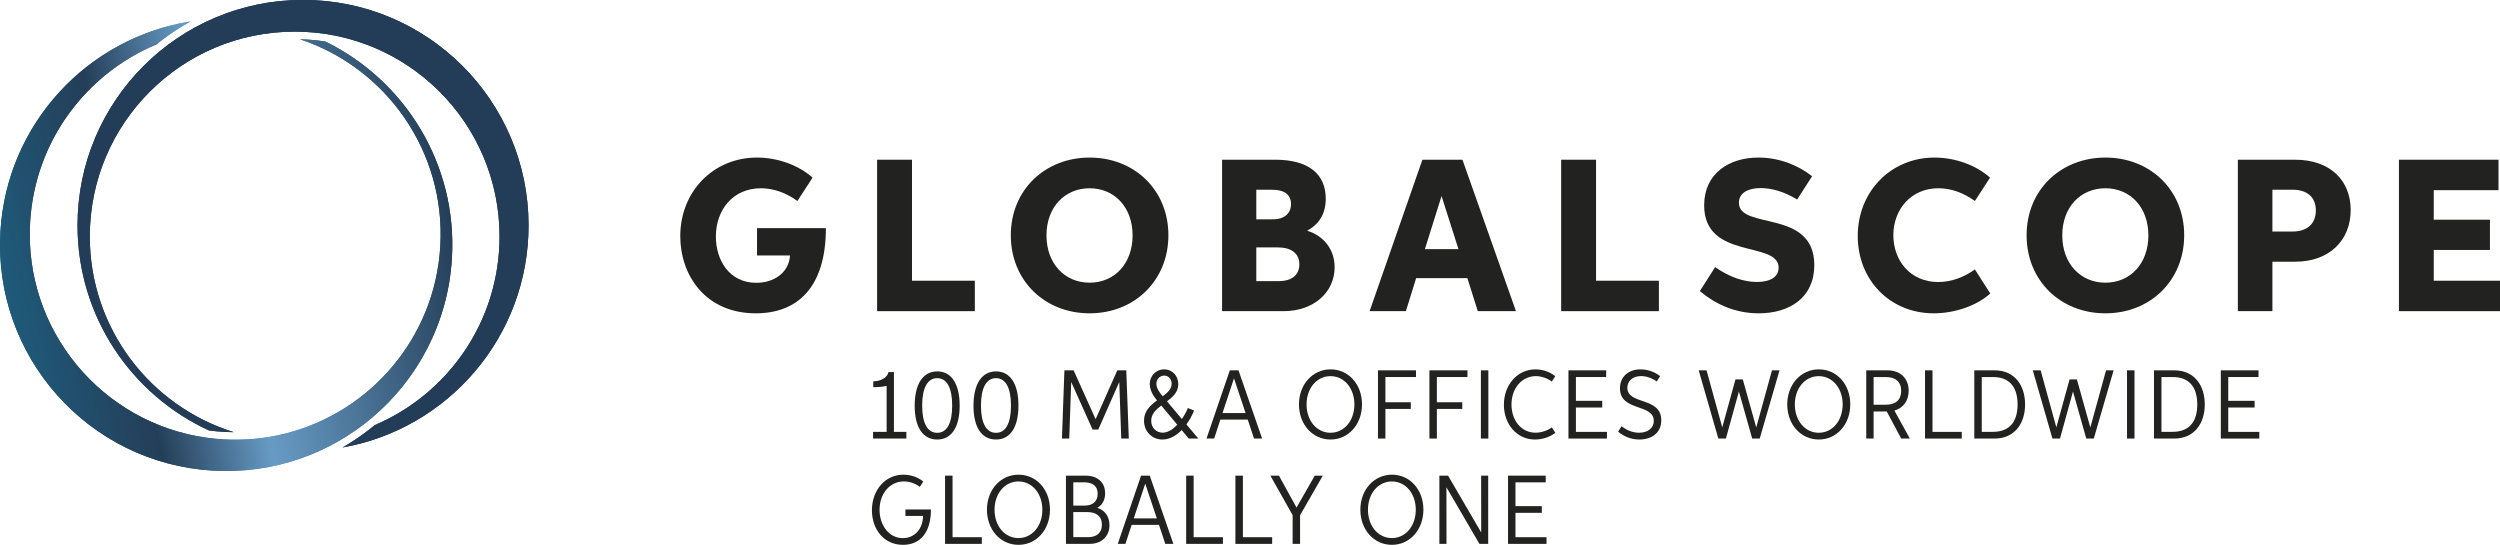 <?xml version="1.0" encoding="UTF-8"?><svg id="Layer_1" xmlns="http://www.w3.org/2000/svg" xmlns:xlink="http://www.w3.org/1999/xlink" viewBox="0 0 1000 218"><defs><style>.cls-1{fill:none;}.cls-2{fill:url(#linear-gradient-2);}.cls-3{fill:url(#linear-gradient);}.cls-4{fill:#233d58;}.cls-5{clip-path:url(#clippath-1);}.cls-6{fill:#222221;}.cls-7{clip-path:url(#clippath);}</style><clipPath id="clippath"><path class="cls-1" d="M.161,92.596c-2.951,49.874,35.09,92.703,84.963,95.654,12.311.726,24.199-1.038,35.155-4.865,10.368-3.622,19.9-9.085,28.195-16.022,18.471-15.435,30.773-38.158,32.302-64.088,2.222-37.561-18.813-71.133-50.632-86.664-3.347-.523-6.755-.834-10.229-.93,34.513,11.394,58.444,44.882,56.2,82.879-2.182,36.716-28.143,66.377-62.015,74.872-7.92,1.988-16.279,2.813-24.863,2.31-2.169-.129-4.327-.342-6.444-.642-42.093-5.793-73.293-43.117-70.738-86.244,1.914-32.419,22.382-59.343,50.471-71.048,4.255-3.465,8.819-6.553,13.641-9.225C35.154,15.115,2.715,49.414.161,92.596"/></clipPath><linearGradient id="linear-gradient" x1="200.175" y1="251.094" x2="201.984" y2="251.094" gradientTransform="translate(-20024.579 25217.184) scale(100.036 -100.036)" gradientUnits="userSpaceOnUse"><stop offset="0" stop-color="#1f5a7a"/><stop offset="0" stop-color="#1f5a7a"/><stop offset=".265" stop-color="#243e58"/><stop offset=".506" stop-color="#679bc5"/><stop offset="1" stop-color="#243e58"/></linearGradient><clipPath id="clippath-1"><path class="cls-1" d="M.161,92.596c-2.951,49.874,35.09,92.703,84.963,95.654,12.311.726,24.199-1.038,35.155-4.865,10.368-3.622,19.9-9.085,28.195-16.022,18.471-15.435,30.773-38.158,32.302-64.088,2.222-37.561-18.813-71.133-50.632-86.664-3.347-.523-6.755-.834-10.229-.93,34.513,11.394,58.444,44.882,56.2,82.879-2.182,36.716-28.143,66.377-62.015,74.872-7.92,1.988-16.279,2.813-24.863,2.31-2.169-.129-4.327-.342-6.444-.642-42.093-5.793-73.293-43.117-70.738-86.244,1.914-32.419,22.382-59.343,50.471-71.048,4.255-3.465,8.819-6.553,13.641-9.225C35.154,15.115,2.715,49.414.161,92.596"/></clipPath><linearGradient id="linear-gradient-2" x1="200.175" y1="251.094" x2="201.984" y2="251.094" gradientTransform="translate(-20024.579 25217.184) scale(100.036 -100.036)" gradientUnits="userSpaceOnUse"><stop offset="0" stop-color="#1f5a7a"/><stop offset="0" stop-color="#1f5a7a"/><stop offset=".265" stop-color="#243e58"/><stop offset=".506" stop-color="#679bc5"/><stop offset="1" stop-color="#243e58"/></linearGradient></defs><path class="cls-6" d="M302.812,102.173h13.199c-.47,7.106-6.638,10.949-13.512,10.949-10.844,0-16.15-9.145-16.15-18.502,0-10.714,6.875-19.314,17.981-19.314,5.149,0,10.165,1.829,14.634,5.098l6.064-9.357c-5.749-5.122-14.165-8.024-22.239-8.024-17.458,0-30.681,13.565-30.681,31.439,0,15.576,10.008,30.864,30.234,30.864,16.49,0,28.016-10.22,28.016-34.078h-27.546v10.925Z"/><polygon class="cls-6" points="364.796 63.886 350.84 63.886 350.84 124.465 389.933 124.465 389.933 112.286 364.796 112.286 364.796 63.886"/><path class="cls-6" d="M435.868,63.024c-17.771,0-31.544,12.832-31.544,31.099,0,18.109,13.538,31.204,31.517,31.204,17.928,0,31.517-13.094,31.517-31.231,0-18.212-13.72-31.072-31.49-31.072ZM435.841,113.07c-10.035,0-17.25-7.709-17.25-18.92,0-11.238,7.267-18.844,17.25-18.844s17.196,7.633,17.196,18.844-7.16,18.92-17.196,18.92Z"/><path class="cls-6" d="M522.851,92.293c4.782-2.639,7.446-6.714,7.446-12.856,0-9.905-7.003-15.551-20.148-15.551h-21.324v60.578h24.591c12.204,0,20.438-7.658,20.438-17.536,0-7.71-4.991-12.859-11.003-14.636ZM502.518,75.907h6.509c4.204,0,7.369,1.594,7.369,5.699,0,4.128-3.188,6.115-6.952,6.115h-6.925v-11.813ZM511.718,112.444h-9.199v-13.485h8.599c5.095,0,8.624,2.193,8.624,6.768,0,4.599-3.53,6.717-8.023,6.717Z"/><path class="cls-6" d="M568.963,63.885l-21.116,60.578h14.505l4.101-13.197h20.49l4.181,13.197h15.262l-21.404-60.578h-16.02ZM569.957,99.664l6.665-21.248,6.77,21.248h-13.435Z"/><polygon class="cls-6" points="638.42 63.886 624.465 63.886 624.465 124.465 663.558 124.465 663.558 112.286 638.42 112.286 638.42 63.886"/><path class="cls-6" d="M695.561,81.082c0-3.815,3.53-5.854,8.678-5.854,4.416,0,9.67,1.491,14.611,4.601l5.981-9.33c-5.695-4.546-13.431-7.475-21.427-7.475-11.839,0-21.744,6.377-21.744,19.104,0,22.057,29.791,13.981,29.791,24.957,0,3.817-3.526,5.699-8.702,5.699-5.384,0-11.054-2.012-16.698-5.934l-6.117,9.592c6.193,5.201,14.086,8.886,23.547,8.886,12.385,0,22.239-6.298,22.239-19.289,0-22.656-30.16-13.876-30.16-24.957Z"/><path class="cls-6" d="M775.266,112.809c-11.184,0-17.927-8.651-17.927-18.713,0-10.243,7.005-18.79,18.008-18.79,5.067,0,10.062,1.804,14.609,5.098l6.062-9.357c-5.749-5.123-14.165-8.023-22.212-8.023-17.431,0-30.708,13.565-30.708,31.388,0,17.561,12.857,30.914,30.419,30.914,8.231,0,17.093-2.953,22.58-7.919l-6.14-9.643c-4.052,2.925-9.149,5.044-14.69,5.044Z"/><path class="cls-6" d="M842.186,63.024c-17.771,0-31.544,12.832-31.544,31.099,0,18.109,13.538,31.204,31.517,31.204,17.928,0,31.517-13.094,31.517-31.231,0-18.212-13.72-31.072-31.489-31.072ZM842.159,113.07c-10.035,0-17.25-7.709-17.25-18.92,0-11.238,7.267-18.844,17.25-18.844s17.196,7.633,17.196,18.844-7.16,18.92-17.196,18.92Z"/><path class="cls-6" d="M918.006,63.887h-22.865v60.578h13.823v-19.783h9.122c13.588,0,22.187-8.494,22.187-20.648,0-11.759-8.078-20.148-22.267-20.148ZM917.038,92.608h-8.074v-16.725h8.074c5.831,0,9.302,2.98,9.302,8.309,0,5.227-3.396,8.416-9.302,8.416Z"/><polygon class="cls-6" points="973.502 112.286 973.502 99.976 995.976 99.976 995.976 87.877 973.502 87.877 973.502 76.064 999.399 76.064 999.399 63.886 959.573 63.886 959.573 124.465 1000 124.465 1000 112.286 973.502 112.286"/><path class="cls-6" d="M362.548,172.752v2.672h-13.317v-2.672h5.417v-18.39c-1.871.4-3.378.507-5.344.507v-2.343c2.614,0,5.617-1.237,6.088-3.709h2.176v23.935h4.981Z"/><path class="cls-6" d="M365.876,162.287c0-8.783,3.367-13.729,9.029-13.729,5.639,0,8.959,4.934,8.959,13.67,0,8.745-3.32,13.583-8.993,13.583-5.641,0-8.995-4.765-8.995-13.523M380.874,162.238c0-7.065-2.108-10.972-5.994-10.972-3.846,0-6.013,3.839-6.013,10.961,0,7.052,2.129,10.902,6.013,10.902,3.899,0,5.994-3.841,5.994-10.891"/><path class="cls-6" d="M389.393,162.287c0-8.783,3.367-13.729,9.029-13.729,5.639,0,8.959,4.934,8.959,13.67,0,8.745-3.32,13.583-8.993,13.583-5.641,0-8.995-4.765-8.995-13.523M404.391,162.238c0-7.065-2.108-10.972-5.994-10.972-3.846,0-6.013,3.839-6.013,10.961,0,7.052,2.129,10.902,6.013,10.902,3.899,0,5.994-3.841,5.994-10.891"/><polygon class="cls-6" points="429.45 148.134 438.246 167.678 446.921 148.134 450.512 148.134 451.525 175.424 448.498 175.424 447.709 152.796 439.315 171.808 437.019 171.808 428.486 152.785 427.697 175.424 424.777 175.424 425.765 148.134 429.45 148.134"/><path class="cls-6" d="M475.493,175.423l-2.824-3.39c-2.156,2.191-4.78,3.777-7.71,3.777-4.251,0-7.359-3.307-7.359-7.567,0-3.852,2.554-6.133,5.203-8.076l-.246-.306c-1.366-1.639-2.661-3.978-2.661-6.263,0-3.144,2.402-5.851,5.758-5.851,3.318,0,5.661,2.636,5.661,5.909,0,3.132-2.142,5.098-4.521,6.875l5.945,7.075c1.062-1.518,1.898-3.108,2.402-4.389l2.495.999c-.695,1.766-1.742,3.743-3.072,5.558l4.756,5.65h-3.826ZM464.51,162.215c-2.178,1.648-4.027,3.414-4.027,6.098,0,2.8,2.039,4.756,4.579,4.756,2.11,0,4.134-1.355,5.842-3.168l-6.393-7.687ZM462.556,153.525c0,1.838,1.413,3.663,2.343,4.745l.201.235c1.963-1.449,3.553-2.92,3.553-4.991,0-1.849-1.248-3.273-2.989-3.273-1.768,0-3.108,1.484-3.108,3.284"/><path class="cls-6" d="M499.094,167.829h-10.936l-2.497,7.595h-3.061l9.324-27.291h3.474l9.453,27.291h-3.238l-2.518-7.595ZM498.233,165.228l-4.639-13.89-4.59,13.89h9.228Z"/><path class="cls-6" d="M519.587,161.768c0-8.078,5.532-14.023,12.655-14.023,7.144,0,12.561,5.956,12.561,13.988,0,8.014-5.402,14.077-12.608,14.077-7.216,0-12.608-6.073-12.608-14.042M541.754,161.768c0-6.477-4.074-11.314-9.559-11.314-5.5,0-9.57,4.861-9.57,11.325s4.051,11.325,9.57,11.325c5.509,0,9.559-4.872,9.559-11.336"/><polygon class="cls-6" points="554.164 175.424 551.188 175.424 551.188 148.133 566.396 148.133 566.396 150.809 554.164 150.809 554.164 160.907 564.324 160.907 564.324 163.568 554.164 163.568 554.164 175.424"/><polygon class="cls-6" points="574.745 175.424 571.769 175.424 571.769 148.133 586.977 148.133 586.977 150.809 574.745 150.809 574.745 160.907 584.905 160.907 584.905 163.568 574.745 163.568 574.745 175.424"/><rect class="cls-6" x="592.352" y="148.134" width="2.99" height="27.291"/><path class="cls-6" d="M622.127,173.128c-2.189,1.73-5.285,2.683-8.136,2.683-7.168,0-12.432-6.015-12.432-13.916,0-8.04,5.44-14.149,12.622-14.149,2.837,0,5.71.953,7.911,2.73l-1.355,2.144c-1.766-1.308-4.085-2.167-6.415-2.167-5.581,0-9.726,4.852-9.726,11.385,0,6.477,4.061,11.242,9.608,11.242,2.402,0,4.85-.894,6.545-2.129l1.377,2.178Z"/><polygon class="cls-6" points="627.385 148.134 642.464 148.134 642.464 150.808 630.361 150.808 630.361 160.331 640.899 160.331 640.899 163.003 630.361 163.003 630.361 172.752 642.783 172.752 642.783 175.424 627.385 175.424 627.385 148.134"/><path class="cls-6" d="M655.637,173.094c3.352,0,5.872-1.744,5.872-4.745,0-7.016-13.525-3.649-13.525-12.998,0-4.801,3.533-7.604,8.217-7.604,2.753,0,5.65.979,7.852,2.721l-1.355,2.142c-1.811-1.379-4.237-2.178-6.283-2.178-3.063,0-5.474,1.753-5.474,4.673,0,6.981,13.572,3.484,13.572,12.997,0,5.179-4.016,7.71-8.771,7.71-3.249,0-6.156-1.199-8.499-3.142l1.389-2.191c1.99,1.59,4.403,2.616,7.005,2.616"/><polygon class="cls-6" points="682.625 148.134 688.899 170.95 694.196 151.748 697.116 151.748 702.498 170.987 708.785 148.134 711.81 148.134 703.887 175.424 700.873 175.424 695.562 156.599 690.359 175.424 687.332 175.424 679.482 148.134 682.625 148.134"/><path class="cls-6" d="M714.899,161.768c0-8.078,5.532-14.023,12.655-14.023,7.146,0,12.561,5.956,12.561,13.988,0,8.014-5.402,14.077-12.608,14.077-7.216,0-12.608-6.073-12.608-14.042M737.066,161.768c0-6.477-4.074-11.314-9.559-11.314-5.5,0-9.57,4.861-9.57,11.325s4.051,11.325,9.57,11.325c5.509,0,9.559-4.872,9.559-11.336"/><path class="cls-6" d="M746.5,148.134h8.474c5.44,0,8.499,3.497,8.499,8.183,0,3.861-2.093,6.898-5.71,7.911l6.184,11.195h-3.463l-5.793-10.842h-5.25v10.842h-2.942v-27.289ZM754.339,161.885c3.967,0,6.135-1.977,6.135-5.534,0-3.683-2.354-5.532-6.135-5.532h-4.897v11.066h4.897Z"/><polygon class="cls-6" points="770.009 148.134 772.999 148.134 772.999 172.752 784.712 172.752 784.712 175.424 770.009 175.424 770.009 148.134"/><path class="cls-6" d="M789.717,175.423v-27.289h8.132c8.018,0,12.186,6.017,12.186,13.644,0,7.759-4.309,13.644-12.208,13.644h-8.11ZM797.12,172.738c6.453,0,9.912-3.754,9.912-10.96,0-7.369-3.626-10.96-9.782-10.96h-4.545v21.919h4.414Z"/><polygon class="cls-6" points="816.26 148.134 822.536 170.95 827.832 151.748 830.752 151.748 836.134 170.987 842.42 148.134 845.445 148.134 837.523 175.424 834.509 175.424 829.197 156.599 823.996 175.424 820.968 175.424 813.116 148.134 816.26 148.134"/><rect class="cls-6" x="850.81" y="148.134" width="2.99" height="27.291"/><path class="cls-6" d="M861.594,175.423v-27.289h8.132c8.018,0,12.186,6.017,12.186,13.644,0,7.759-4.309,13.644-12.208,13.644h-8.11ZM868.997,172.738c6.453,0,9.912-3.754,9.912-10.96,0-7.369-3.626-10.96-9.782-10.96h-4.545v21.919h4.414Z"/><polygon class="cls-6" points="888.325 148.134 903.404 148.134 903.404 150.808 891.301 150.808 891.301 160.331 901.839 160.331 901.839 163.003 891.301 163.003 891.301 172.752 903.722 172.752 903.722 175.424 888.325 175.424 888.325 148.134"/><path class="cls-6" d="M362.171,206.366v-2.567h10.207c0,9.5-4.521,14.138-11.186,14.138-7.64,0-12.42-6.214-12.42-13.831,0-8.123,5.37-14.234,12.61-14.234,2.873,0,5.731.966,7.922,2.732l-1.355,2.142c-1.683-1.283-4.013-2.167-6.404-2.167-5.673,0-9.722,4.912-9.722,11.35,0,6.252,3.826,11.325,9.312,11.325,4.414,0,7.995-3.285,8.087-8.888h-7.05Z"/><polygon class="cls-6" points="378.026 190.26 381.016 190.26 381.016 214.879 392.728 214.879 392.728 217.55 378.026 217.55 378.026 190.26"/><path class="cls-6" d="M394.776,203.894c0-8.078,5.532-14.023,12.655-14.023,7.144,0,12.561,5.956,12.561,13.988,0,8.014-5.402,14.077-12.608,14.077-7.217,0-12.608-6.073-12.608-14.042M416.943,203.894c0-6.477-4.074-11.314-9.559-11.314-5.5,0-9.57,4.861-9.57,11.325s4.051,11.325,9.57,11.325c5.509,0,9.559-4.872,9.559-11.336"/><path class="cls-6" d="M434.253,190.261c4.617,0,7.794,2.544,7.794,7.063,0,2.885-1.33,4.839-3.155,5.827,2.802.789,4.897,3.215,4.897,6.875,0,4.57-3.189,7.524-7.969,7.524h-9.44v-27.289h7.873ZM429.322,192.935v9.297h4.651c2.896,0,5.098-1.505,5.098-4.754,0-3.202-2.167-4.543-5.44-4.543h-4.309ZM429.322,204.824v10.041h5.851c3.273,0,5.581-1.518,5.581-4.977,0-3.474-2.343-5.064-5.947-5.064h-5.485Z"/><path class="cls-6" d="M463.596,209.956h-10.936l-2.497,7.595h-3.061l9.324-27.291h3.474l9.453,27.291h-3.238l-2.518-7.595ZM462.735,207.354l-4.639-13.89-4.59,13.89h9.228Z"/><polygon class="cls-6" points="474.464 190.26 477.455 190.26 477.455 214.879 489.167 214.879 489.167 217.55 474.464 217.55 474.464 190.26"/><polygon class="cls-6" points="494.164 190.26 497.154 190.26 497.154 214.879 508.866 214.879 508.866 217.55 494.164 217.55 494.164 190.26"/><polygon class="cls-6" points="520.029 206.083 520.029 217.55 517.05 217.55 517.05 206.059 508.151 190.26 511.575 190.26 518.616 203.023 525.905 190.26 529.129 190.26 520.029 206.083"/><path class="cls-6" d="M544.146,203.894c0-8.078,5.532-14.023,12.655-14.023,7.144,0,12.561,5.956,12.561,13.988,0,8.014-5.402,14.077-12.608,14.077-7.216,0-12.608-6.073-12.608-14.042M566.313,203.894c0-6.477-4.074-11.314-9.559-11.314-5.5,0-9.57,4.861-9.57,11.325s4.051,11.325,9.57,11.325c5.509,0,9.559-4.872,9.559-11.336"/><polygon class="cls-6" points="578.598 217.55 575.751 217.55 575.751 190.259 579.221 190.259 592.478 212.982 592.454 190.259 595.28 190.259 595.28 217.55 591.772 217.55 578.575 194.912 578.598 217.55"/><polygon class="cls-6" points="603.211 190.26 618.29 190.26 618.29 192.934 606.187 192.934 606.187 202.457 616.725 202.457 616.725 205.129 606.187 205.129 606.187 214.879 618.608 214.879 618.608 217.55 603.211 217.55 603.211 190.26"/><path class="cls-4" d="M121.219-.041C71.399-.041,31.007,40.351,31.007,90.17c0,36.383,21.538,67.733,52.557,82.002,1.934.268,3.879.449,5.845.566,1.379.076,2.759.128,4.127.128-33.369-10.368-57.611-41.492-57.611-78.272,0-45.255,36.694-81.939,81.95-81.939s81.939,36.684,81.939,81.939c0,33.883-20.566,62.966-49.895,75.44h-.009c-1.304,1.089-2.641,2.137-4.009,3.142-2.855,2.106-5.825,4.051-8.905,5.825,42.306-7.461,74.436-44.39,74.436-88.833C211.43,40.351,171.049-.041,121.219-.041"/><g class="cls-7"><rect class="cls-3" x="-19.205" y="-8.437" width="218.618" height="214.433" transform="translate(-18.221 20.41) rotate(-11.745)"/></g><path class="cls-4" d="M121.219-.041C71.399-.041,31.007,40.351,31.007,90.17c0,36.383,21.538,67.733,52.557,82.002,1.934.268,3.879.449,5.845.566,1.379.076,2.759.128,4.127.128-33.369-10.368-57.611-41.492-57.611-78.272,0-45.255,36.694-81.939,81.95-81.939s81.939,36.684,81.939,81.939c0,33.883-20.566,62.966-49.895,75.44h-.009c-1.304,1.089-2.641,2.137-4.009,3.142-2.855,2.106-5.825,4.051-8.905,5.825,42.306-7.461,74.436-44.39,74.436-88.833C211.43,40.351,171.049-.041,121.219-.041"/><g class="cls-5"><rect class="cls-2" x="-19.205" y="-8.437" width="218.618" height="214.433" transform="translate(-18.221 20.41) rotate(-11.745)"/></g></svg>